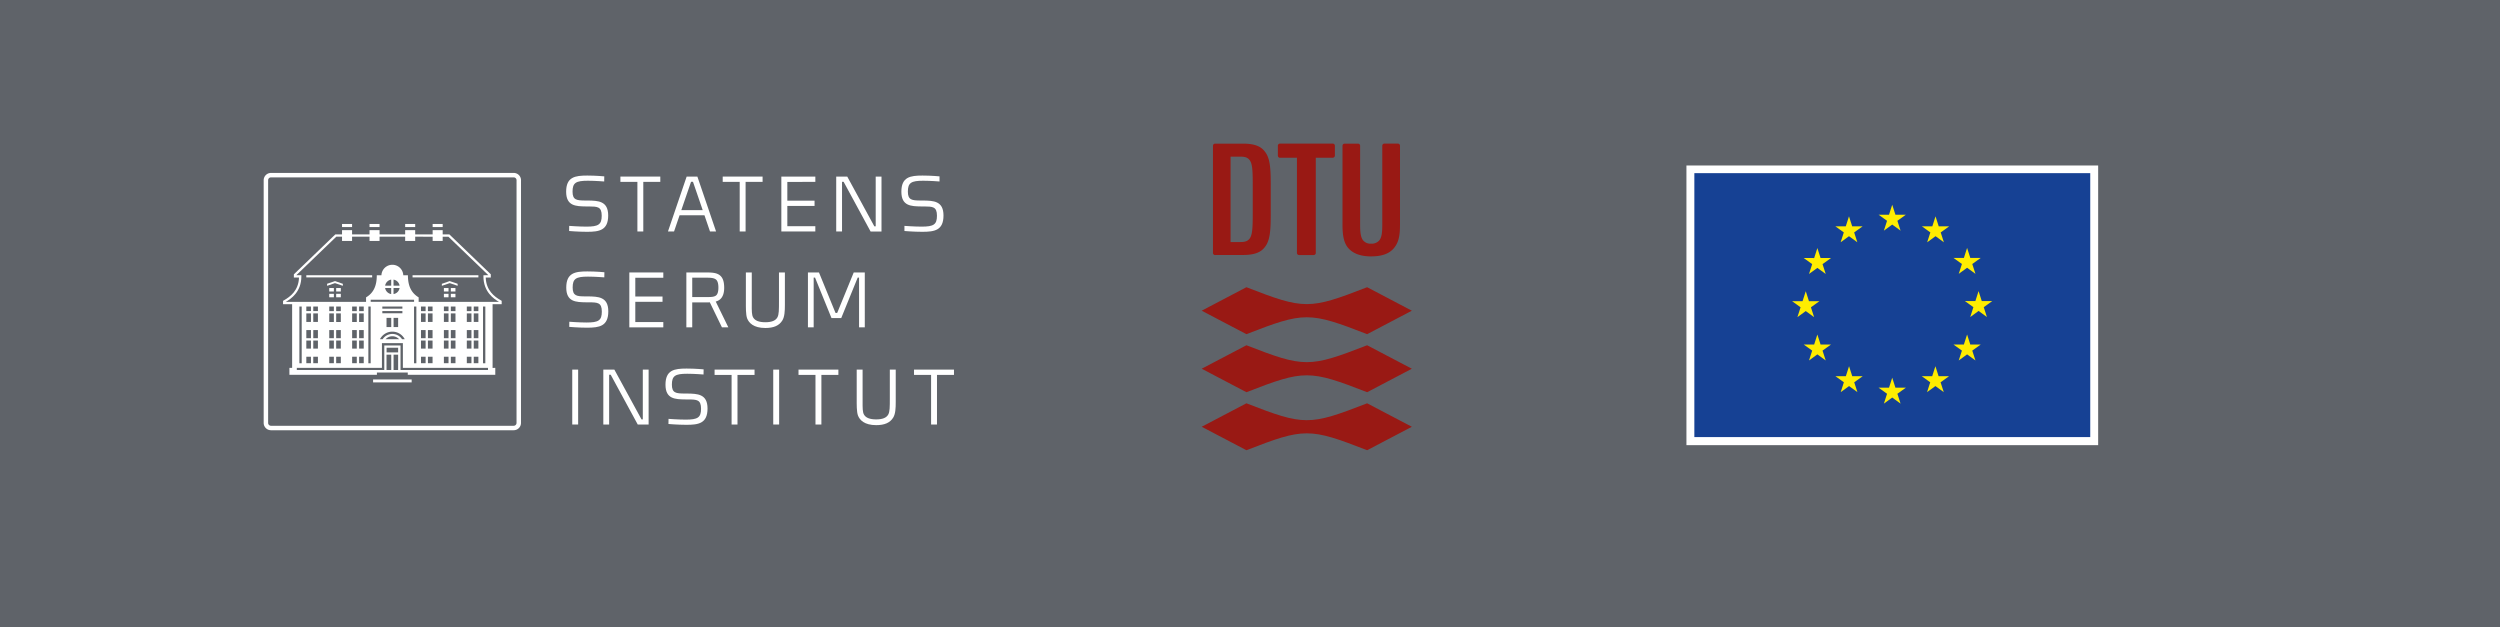 <svg id="Layer_2" data-name="Layer 2" xmlns="http://www.w3.org/2000/svg" xmlns:xlink="http://www.w3.org/1999/xlink" viewBox="0 0 1586.02 397.85"><rect x="0" y="0" width="1586.02" height="397.85" fill="#808080" stroke="none"/><defs><style>.cls-1,.cls-8{fill:none;}.cls-2{fill:#122135;opacity:0.3;}.cls-3{fill:#fff;}.cls-4{fill:#164194;}.cls-5{fill:#ffed00;}.cls-6{clip-path:url(#clip-path);}.cls-7{fill:#991914;}.cls-8{stroke:#fff;stroke-width:2.83px;}</style><clipPath id="clip-path" transform="translate(-4.31 -210.68)"><rect class="cls-1" x="766.68" y="301.81" width="133.33" height="194.5"/></clipPath></defs><rect class="cls-2" width="1586.02" height="397.85"/><polygon class="cls-3" points="1069.89 104.99 1331.09 104.99 1331.09 282.41 1069.89 282.41 1069.89 104.99 1069.89 104.99"/><path class="cls-3" d="M1204.8,406" transform="translate(-4.31 -210.68)"/><polygon class="cls-4" points="1074.91 109.85 1326.07 109.85 1326.07 277.29 1074.91 277.29 1074.91 109.85 1074.91 109.85"/><path class="cls-4" d="M1204.8,404.25" transform="translate(-4.31 -210.68)"/><polygon class="cls-5" points="1195.14 146.34 1200.44 142.47 1205.74 146.34 1203.72 140.08 1209.1 136.21 1202.47 136.21 1200.44 129.88 1198.41 136.22 1191.78 136.21 1197.16 140.08 1195.14 146.34 1195.14 146.34"/><polygon class="cls-5" points="1167.71 153.7 1173.01 149.84 1178.31 153.7 1176.3 147.45 1181.67 143.58 1175.04 143.58 1173.01 137.24 1170.98 143.59 1164.35 143.58 1169.73 147.45 1167.71 153.7 1167.71 153.7"/><polygon class="cls-5" points="1152.95 157.36 1150.92 163.7 1144.28 163.69 1149.66 167.56 1147.65 173.81 1152.95 169.95 1158.25 173.81 1156.23 167.56 1161.61 163.69 1154.98 163.69 1152.95 157.36 1152.95 157.36"/><polygon class="cls-5" points="1145.59 197.34 1150.88 201.21 1148.87 194.95 1154.25 191.08 1147.62 191.08 1145.59 184.75 1143.55 191.1 1136.92 191.08 1142.3 194.95 1140.29 201.21 1145.59 197.34 1145.59 197.34"/><polygon class="cls-5" points="1154.98 218.56 1152.95 212.22 1150.92 218.56 1144.28 218.56 1149.66 222.43 1147.65 228.68 1152.95 224.81 1158.25 228.68 1156.23 222.43 1161.61 218.56 1154.98 218.56 1154.98 218.56"/><polygon class="cls-5" points="1175.08 238.66 1173.05 232.33 1171.02 238.67 1164.39 238.66 1169.77 242.53 1167.76 248.78 1173.06 244.92 1178.35 248.78 1176.34 242.53 1181.72 238.66 1175.08 238.66 1175.08 238.66"/><polygon class="cls-5" points="1202.47 245.95 1200.44 239.61 1198.41 245.96 1191.78 245.95 1197.16 249.81 1195.15 256.07 1200.45 252.2 1205.74 256.07 1203.72 249.81 1209.11 245.95 1202.47 245.95 1202.47 245.95"/><polygon class="cls-5" points="1229.86 238.66 1227.84 232.33 1225.8 238.67 1219.17 238.66 1224.55 242.53 1222.54 248.78 1227.84 244.92 1233.14 248.78 1231.12 242.53 1236.5 238.66 1229.86 238.66 1229.86 238.66"/><polygon class="cls-5" points="1249.97 218.56 1247.94 212.22 1245.91 218.56 1239.28 218.56 1244.66 222.43 1242.64 228.68 1247.94 224.81 1253.24 228.68 1251.22 222.43 1256.6 218.56 1249.97 218.56 1249.97 218.56"/><polygon class="cls-5" points="1263.89 191.01 1257.25 191.01 1255.22 184.67 1253.19 191.01 1246.56 191.01 1251.94 194.88 1249.93 201.13 1255.22 197.25 1260.52 201.13 1258.51 194.88 1263.89 191.01 1263.89 191.01"/><polygon class="cls-5" points="1242.64 173.73 1247.94 169.86 1253.24 173.73 1251.22 167.48 1256.6 163.62 1249.97 163.62 1247.94 157.28 1245.91 163.62 1239.28 163.62 1244.66 167.48 1242.64 173.73 1242.64 173.73"/><polygon class="cls-5" points="1227.91 137.25 1225.88 143.59 1219.25 143.58 1224.63 147.46 1222.61 153.71 1227.92 149.84 1233.21 153.71 1231.2 147.46 1236.58 143.58 1229.94 143.58 1227.91 137.25 1227.91 137.25"/><g class="cls-6"><path class="cls-7" d="M785,310.07h6.25c2.75,0,4.4.45,5.68,2,2,2.35,2.13,7.11,2.13,16.71v16.73c0,9.6-.17,14.36-2.13,16.72-1.28,1.53-2.93,2-5.68,2H785V310.07Zm-9.74,62.37H793c6.87,0,11.07-1.56,13.61-4.85,3.75-4.5,3.87-11.75,3.87-22.87V329.54c0-11.12-.12-18.38-3.87-22.87-2.54-3.3-6.74-4.86-13.61-4.86h-17.7a1.44,1.44,0,0,0-1.09.39,1.47,1.47,0,0,0-.39,1.1V371a1.35,1.35,0,0,0,1.48,1.48Z" transform="translate(-4.31 -210.68)"/><path class="cls-7" d="M874.29,373.33c7,0,11.44-1.86,14.19-5.06,3.24-3.76,4-8.25,4-15v-50a1.37,1.37,0,0,0-1.48-1.49h-8.28a1.36,1.36,0,0,0-1.48,1.49v49.95c0,5.21-.39,8.31-2.09,10.17a6.4,6.4,0,0,1-5.05,1.88,6.09,6.09,0,0,1-4.83-1.89c-1.6-1.76-2.09-4.76-2.09-10.16V303.3a1.36,1.36,0,0,0-1.48-1.49h-8.27A1.36,1.36,0,0,0,856,303.3v50c0,7.27,1,11.83,3.88,15s7.54,5.05,14.42,5.05Z" transform="translate(-4.31 -210.68)"/><path class="cls-7" d="M816.47,310.74H827.1V371a1.41,1.41,0,0,0,.39,1.09,1.44,1.44,0,0,0,1.09.39h9a1.37,1.37,0,0,0,1.48-1.48V310.74h10.62a1.48,1.48,0,0,0,1.1-.39,1.46,1.46,0,0,0,.39-1.09v-6a1.47,1.47,0,0,0-.39-1.1,1.48,1.48,0,0,0-1.1-.39H816.47A1.37,1.37,0,0,0,815,303.3v6a1.42,1.42,0,0,0,.4,1.09,1.44,1.44,0,0,0,1.09.39Z" transform="translate(-4.31 -210.68)"/><path class="cls-7" d="M871.64,422.68,900,407.79l-28.37-14.9c-36.75,14.29-39.85,14.29-76.59,0l-28.37,14.9,28.37,14.89c36.74-14.29,39.84-14.29,76.59,0Z" transform="translate(-4.31 -210.68)"/><path class="cls-7" d="M795.05,429.71,766.68,444.6l28.37,14.9c36.74-14.29,39.84-14.29,76.59,0L900,444.6l-28.37-14.89c-36.75,14.29-39.85,14.29-76.59,0Z" transform="translate(-4.31 -210.68)"/><path class="cls-7" d="M795.05,466.53l-28.37,14.89,28.37,14.89c36.74-14.29,39.84-14.29,76.59,0L900,481.42l-28.37-14.89c-36.75,14.29-39.85,14.29-76.59,0Z" transform="translate(-4.31 -210.68)"/></g><path class="cls-8" d="M333.42,479a3.22,3.22,0,0,1-3.21,3.21h-154A3.23,3.23,0,0,1,173,479V325a3.22,3.22,0,0,1,3.22-3.2h154a3.21,3.21,0,0,1,3.21,3.2Z" transform="translate(-4.31 -210.68)"/><path class="cls-3" d="M289.06,359.37h-72l-26.32,25.34v2.05H194c-.29,8.14-5.34,12.06-9.76,14.56l-.37.21v2.15H322.58v-2.16l-.37-.21c-4.43-2.5-9.47-6.42-9.76-14.56h3.23v-2.05l-26.31-25.34Zm-.29,1.48,25.39,24.44H311V386c0,9.9,6.64,14.32,9.88,16.2H185.62c3.24-1.88,9.88-6.3,9.88-16.2v-.73h-3.21l25.38-24.44Z" transform="translate(-4.31 -210.68)"/><rect class="cls-3" x="216.99" y="146.01" width="6.37" height="6.85"/><rect class="cls-3" x="216.99" y="142.09" width="6.37" height="1.96"/><rect class="cls-3" x="234.43" y="146.01" width="6.36" height="6.85"/><rect class="cls-3" x="234.43" y="142.09" width="6.36" height="1.96"/><rect class="cls-3" x="257.04" y="146.01" width="6.36" height="6.85"/><rect class="cls-3" x="257.04" y="142.09" width="6.36" height="1.96"/><rect class="cls-3" x="274.47" y="146.01" width="6.37" height="6.85"/><rect class="cls-3" x="274.47" y="142.09" width="6.37" height="1.96"/><rect class="cls-3" x="194.33" y="174.61" width="41.77" height="1.37"/><rect class="cls-3" x="261.73" y="174.61" width="41.77" height="1.37"/><rect class="cls-3" x="213.27" y="182.73" width="2.95" height="2.2"/><rect class="cls-3" x="208.87" y="182.73" width="2.94" height="2.2"/><rect class="cls-3" x="208.87" y="186.4" width="2.94" height="2.2"/><rect class="cls-3" x="213.27" y="186.4" width="2.95" height="2.2"/><path class="cls-3" d="M216.86,389l-.19.07-4.85,1.64V392l5-1.71,5,1.71v-1.27Z" transform="translate(-4.31 -210.68)"/><path class="cls-3" d="M318.52,444.05v4.4H263V447H243.43v1.47H187.92v-4.4h1.72V403h46.9v-3.67c5-2.94,6.81-7.68,6.81-14h2.94a6.94,6.94,0,0,1,13.87,0h2.94c0,6.31,1.83,11,6.81,14h0V403h46.9v41.1ZM241,451.4v1.87h24.47V451.4ZM253.22,424a5.87,5.87,0,0,0-4.31,1.89h8.61A5.84,5.84,0,0,0,253.22,424Zm0-1.47a7.34,7.34,0,0,1,6.16,3.36h1.7a8.82,8.82,0,0,0-15.72,0h1.69A7.35,7.35,0,0,1,253.22,422.54Zm-13.74-21.68v1.36H267v-1.36Zm7.38,4.29v1.37h12.73v-1.37Zm0,2.9v1.36h12.73v-1.36Zm5.63-16.12v-3.85a4.64,4.64,0,0,0-3.85,3.85Zm1.48,0h3.85a4.66,4.66,0,0,0-3.85-3.85Zm-1.48,1.47h-3.85a4.63,4.63,0,0,0,3.85,3.85Zm1.48,0v3.85a4.65,4.65,0,0,0,3.85-3.85Zm-1.45,18.93h-3v5.87h3Zm1.48,0v5.87h2.89v-5.87Zm-59.76-7.18v36h1.47v-36Zm43.76,0v36h1.47v-36Zm-36.42,2.9v-2.9h-2.94v2.9Zm1.47,0H206v-2.9h-2.94Zm0,1.47v5.42H206v-5.42Zm-1.47,0h-2.94v5.42h2.94ZM203.05,437v4.11H206V437Zm-1.47,0h-2.94v4.11h2.94Zm0-11.77v-5.14h-2.94v5.14Zm1.47,0H206v-5.14h-2.94Zm-1.47,1.48h-2.94v5.14h2.94Zm1.47,0v5.14H206v-5.14Zm13.07-18.66v-2.9h-2.93v2.9Zm1.46,0h2.95v-2.9h-2.95Zm0,1.47v5.42h2.95v-5.42Zm-1.46,0h-2.93v5.42h2.93ZM217.58,437v4.11h2.95V437Zm-1.46,0h-2.93v4.11h2.93Zm0-11.77v-5.14h-2.93v5.14Zm1.46,0h2.95v-5.14h-2.95Zm-1.46,1.48h-2.93v5.14h2.93Zm1.46,0v5.14h2.95v-5.14Zm13.08-18.66v-2.9h-2.95v2.9Zm1.47,0h2.94v-2.9h-2.94Zm0,1.47v5.42h2.94v-5.42Zm-1.47,0h-2.95v5.42h2.95ZM232.13,437v4.11h2.94V437Zm-1.47,0h-2.95v4.11h2.95Zm0-11.77v-5.14h-2.95v5.14Zm1.47,0h2.94v-5.14h-2.94Zm-1.47,1.48h-2.95v5.14h2.95Zm1.47,0v5.14h2.94v-5.14Zm27,1.66H246.61v15.68h-54v1.36h55.5V429.84h10.3v15.57h55.49v-1.36h-54V428.37ZM254,435.7v9.71h2.89V435.7Zm2.89-1.47V431.3h-7.33v2.93Zm-4.37,1.47h-3v9.71h3Zm58.22-30.55v36h1.47v-36Zm-43.76,0v36h1.47v-36Zm40.82,2.9v-2.9h-2.94v2.9Zm-4.4-2.9h-2.94v2.9h2.94Zm-2.94,4.37v5.42h2.94v-5.42Zm4.4,5.42h2.94v-5.42h-2.94ZM300.46,437v4.11h2.94V437Zm4.4,4.11h2.94V437h-2.94Zm2.94-15.88v-5.14h-2.94v5.14Zm-4.4-5.14h-2.94v5.14h2.94Zm1.46,11.76h2.94v-5.14h-2.94Zm-4.4-5.14v5.14h2.94v-5.14Zm-7.19-18.66v-2.9h-2.95v2.9Zm-4.41-2.9h-2.94v2.9h2.94Zm-2.94,4.37v5.42h2.94v-5.42Zm4.4,5.42h2.95v-5.42h-2.95ZM285.92,437v4.11h2.94V437Zm4.4,4.11h2.95V437h-2.95Zm2.95-15.88v-5.14h-2.95v5.14Zm-4.41-5.14h-2.94v5.14h2.94Zm1.46,11.76h2.95v-5.14h-2.95Zm-4.4-5.14v5.14h2.94v-5.14Zm-7.19-18.66v-2.9h-2.94v2.9Zm-4.41-2.9h-2.93v2.9h2.93Zm-2.93,4.37v5.42h2.93v-5.42Zm4.4,5.42h2.94v-5.42h-2.94ZM271.39,437v4.11h2.93V437Zm4.4,4.11h2.94V437h-2.94Zm2.94-15.88v-5.14h-2.94v5.14Zm-4.41-5.14h-2.93v5.14h2.93Zm1.47,11.76h2.94v-5.14h-2.94Zm-4.4-5.14v5.14h2.93v-5.14Z" transform="translate(-4.31 -210.68)"/><rect class="cls-3" x="281.61" y="182.73" width="2.94" height="2.2"/><rect class="cls-3" x="286.01" y="182.73" width="2.93" height="2.2"/><rect class="cls-3" x="286.01" y="186.4" width="2.93" height="2.2"/><rect class="cls-3" x="281.61" y="186.4" width="2.94" height="2.2"/><path class="cls-3" d="M289.59,389l.19.07,4.85,1.64V392l-5-1.71-5,1.71v-1.27Z" transform="translate(-4.31 -210.68)"/><path class="cls-3" d="M397.9,322.7v3.36h10.78v31.47h3.74V326.06h10.79V322.7Z" transform="translate(-4.31 -210.68)"/><path class="cls-3" d="M462.8,322.7v3.36h10.78v31.47h3.74V326.06H488.1V322.7Z" transform="translate(-4.31 -210.68)"/><path class="cls-3" d="M521.57,326.06V322.7H500v34.83h21.56v-3.36H503.8V341.32h17.27V338H503.8v-11.9Z" transform="translate(-4.31 -210.68)"/><path class="cls-3" d="M446.73,322.7h-6.8l-11.86,34.83h3.86s3.18-9.33,3.51-10.27h15.79l3.51,10.27h3.85ZM443.94,326l6.17,18H436.54l6.18-18Z" transform="translate(-4.31 -210.68)"/><path class="cls-3" d="M559.86,322.7v31.57H559L541.81,322.7h-7v34.83h3.69V326h1l17.13,31.57h6.91V322.7Z" transform="translate(-4.31 -210.68)"/><path class="cls-3" d="M390.15,347.38c0-9.26-6.37-9.39-13-9.49l-1.61,0c-5.37-.05-8-.29-8-5.63,0-5.63,2.12-6.92,9.71-6.92,4.59,0,10.37.47,10.37.47l.05-3.25s-5.18-.51-10.81-.51c-7.77,0-13.38.9-13.38,10.26,0,9.12,6.19,9.24,12.63,9.34l1.81,0c5.36.06,8.12.05,8.12,5.89,0,5.62-2.13,6.91-9.72,6.91-4.57,0-10.91-.47-10.91-.47l-.05,3.25s5.72.51,11.36.51C384.49,357.74,390.15,356.82,390.15,347.38Z" transform="translate(-4.31 -210.68)"/><path class="cls-3" d="M602.87,347.38c0-9.26-6.37-9.39-13-9.49l-1.6,0c-5.37-.05-8-.29-8-5.63,0-5.63,2.12-6.92,9.71-6.92,4.58,0,10.37.47,10.37.47l0-3.25s-5.18-.51-10.81-.51c-7.77,0-13.39.9-13.39,10.26,0,9.12,6.19,9.24,12.64,9.34l1.81,0c5.36.06,8.12.05,8.12,5.89,0,5.62-2.13,6.91-9.72,6.91-4.58,0-10.91-.47-10.91-.47l0,3.25s5.72.51,11.35.51C597.21,357.74,602.87,356.82,602.87,347.38Z" transform="translate(-4.31 -210.68)"/><path class="cls-3" d="M502.25,404.08c0-.55,0-20.55,0-20.55h-3.75V401.6c0,5.72,0,8.59-1,10.42-1.16,2.08-3.66,3.09-7.65,3.09s-6.61-1-7.76-3.09c-.89-1.59-.88-4.11-.85-8.69v-19.8h-3.74v18.75c0,3.18-.1,8,.8,10.39,1.08,2.78,4,6.09,11.56,6.09,5.3,0,8.7-1.5,10.73-4.7C502.08,411.7,502.25,408.05,502.25,404.08Z" transform="translate(-4.31 -210.68)"/><path class="cls-3" d="M425.12,386.89v-3.36H403.56v34.83h21.56V415H407.35V402.15h17.27v-3.36H407.35v-11.9Z" transform="translate(-4.31 -210.68)"/><path class="cls-3" d="M545.92,383.53s-10.12,24.74-10.49,25.67h-1.06l-10.5-25.67h-7v34.83h3.64V386.79h.87c.38.92,10.43,25.67,10.43,25.67H538s10.06-24.75,10.44-25.67h.86v31.57h3.64V383.53Z" transform="translate(-4.31 -210.68)"/><path class="cls-3" d="M466.38,418.36l-8-16.37a6.08,6.08,0,0,0,.72-.24c1.39-.52,4.64-2,4.64-8.47,0-3.58-.72-6-2.27-7.51-2.25-2.25-5.85-2.24-10-2.24H439.74v34.83h3.73V402.54h7.15c1.62,0,2.9,0,4-.06l7.7,15.88Zm-6.31-25.23c0,2.25-.41,3.94-1.27,4.79-1.26,1.25-3.64,1.23-6.65,1.21h-8.68V386.84h8c3.28,0,5.87,0,7.27,1.37C459.64,389.11,460.07,390.84,460.07,393.13Z" transform="translate(-4.31 -210.68)"/><path class="cls-3" d="M390.22,408.2c0-9.26-6.37-9.39-13-9.49l-1.61,0c-5.37,0-8-.28-8-5.63,0-5.62,2.13-6.91,9.72-6.91,4.57,0,10.36.47,10.36.47l.05-3.25s-5.18-.52-10.8-.52c-7.78,0-13.39.91-13.39,10.27,0,9.11,6.19,9.24,12.63,9.33l1.82,0c5.35.06,8.11.06,8.11,5.89,0,5.63-2.12,6.92-9.72,6.92-4.57,0-10.9-.48-10.9-.48l-.05,3.25s5.72.52,11.35.52C384.56,418.56,390.22,417.63,390.22,408.2Z" transform="translate(-4.31 -210.68)"/><path class="cls-3" d="M412.11,445.16v31.57h-.83l-17.22-31.57h-7V480h3.69V448.43h1L408.9,480h6.9V445.16Z" transform="translate(-4.31 -210.68)"/><rect class="cls-3" x="363.04" y="234.48" width="3.74" height="34.83"/><path class="cls-3" d="M457.65,445.16v3.36h10.79V480h3.74V448.52H483v-3.36Z" transform="translate(-4.31 -210.68)"/><rect class="cls-3" x="490.55" y="234.48" width="3.74" height="34.83"/><path class="cls-3" d="M510.89,445.16v3.36h10.77V480h3.75V448.52h10.78v-3.36Z" transform="translate(-4.31 -210.68)"/><path class="cls-3" d="M572.57,465.71c0-.54,0-20.55,0-20.55h-3.75v18.08c0,5.72,0,8.58-1,10.42-1.16,2.08-3.66,3.09-7.65,3.09s-6.62-1-7.76-3.09c-.89-1.59-.88-4.11-.86-8.69V445.16h-3.74l0,18.75c0,3.2-.09,8,.81,10.4,1.08,2.78,4,6.08,11.56,6.08,5.29,0,8.7-1.49,10.73-4.69C572.41,473.34,572.57,469.69,572.57,465.71Z" transform="translate(-4.31 -210.68)"/><path class="cls-3" d="M584.17,445.16v3.36H595V480h3.74V448.52h10.78v-3.36Z" transform="translate(-4.31 -210.68)"/><path class="cls-3" d="M453.17,469.83c0-9.26-6.37-9.39-13-9.49h-1.61c-5.37-.05-8-.29-8-5.64,0-5.63,2.13-6.91,9.72-6.91,4.57,0,10.36.47,10.36.47l.05-3.26s-5.18-.51-10.81-.51c-7.77,0-13.38.9-13.38,10.26,0,9.12,6.19,9.25,12.62,9.33l1.83,0c5.35.06,8.11.06,8.11,5.88,0,5.63-2.12,6.93-9.72,6.93-4.57,0-10.91-.48-10.91-.48l-.05,3.25s5.73.52,11.36.52C447.52,480.2,453.17,479.27,453.17,469.83Z" transform="translate(-4.31 -210.68)"/></svg>